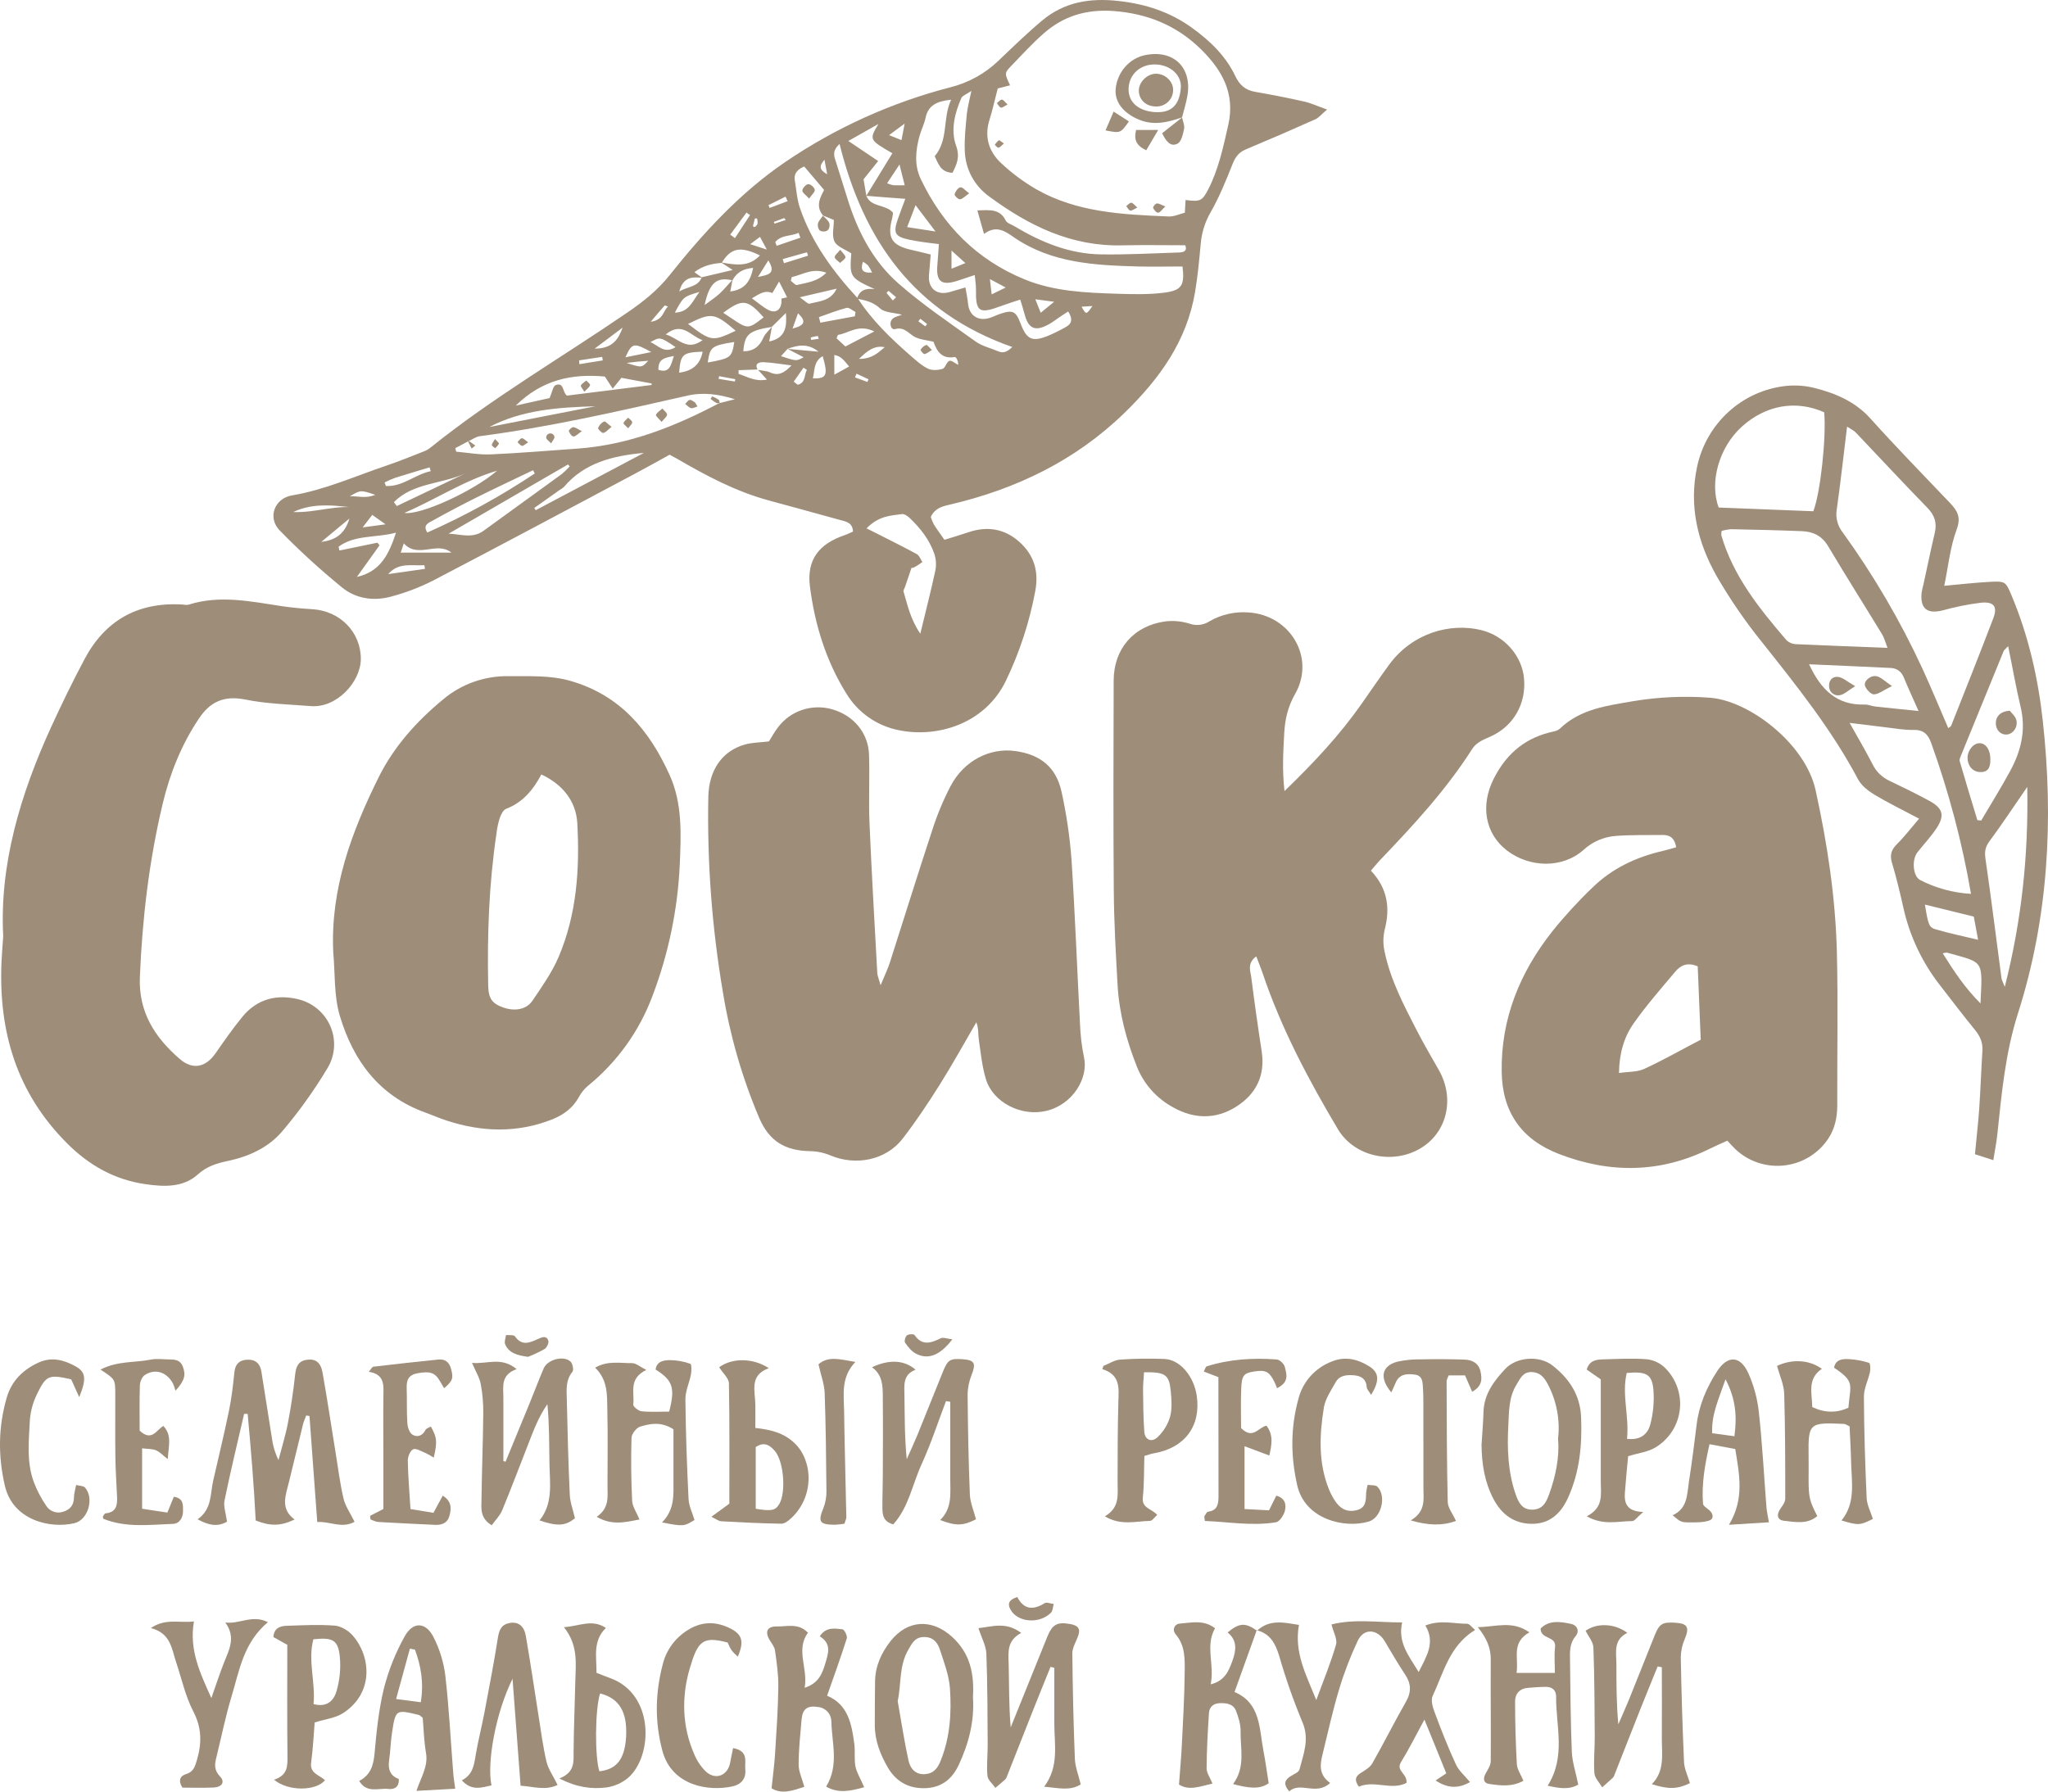 <?xml version="1.0" encoding="UTF-8"?> <svg xmlns="http://www.w3.org/2000/svg" width="88" height="77" viewBox="0 0 88 77" fill="none"><path d="M57.022 4.708C56.773 4.918 56.667 5.063 56.514 5.129C55.522 5.573 54.524 6.005 53.521 6.425C53.211 6.555 53.071 6.772 52.952 7.073C52.676 7.77 52.391 8.471 52.02 9.121C51.781 9.532 51.636 9.99 51.595 10.462C51.531 11.161 51.466 11.862 51.35 12.554C50.998 14.651 49.826 16.279 48.322 17.741C46.209 19.797 43.66 21.022 40.809 21.689C40.475 21.764 40.169 21.846 39.995 22.216C40.028 22.327 40.072 22.435 40.126 22.538C40.256 22.749 40.406 22.948 40.581 23.2C40.928 23.091 41.268 22.994 41.597 22.881C42.415 22.598 43.164 22.719 43.802 23.291C44.441 23.863 44.643 24.572 44.483 25.407C44.235 26.74 43.811 28.035 43.222 29.259C42.324 31.112 40.276 31.727 38.607 31.38C38.143 31.286 37.703 31.098 37.318 30.826C36.932 30.555 36.608 30.207 36.366 29.806C35.487 28.397 35.01 26.833 34.802 25.209C34.656 24.059 35.185 23.375 36.303 22.997C36.421 22.957 36.532 22.899 36.653 22.846C36.635 22.452 36.347 22.415 36.08 22.343C35.077 22.071 34.077 21.786 33.072 21.518C31.631 21.135 30.338 20.441 29.065 19.701C28.979 19.651 28.89 19.606 28.773 19.543C28.264 19.823 27.758 20.107 27.245 20.38C24.378 21.904 21.516 23.436 18.638 24.937C18.052 25.237 17.436 25.473 16.799 25.642C16.055 25.845 15.287 25.732 14.694 25.245C13.754 24.479 12.859 23.66 12.014 22.793C11.489 22.251 11.785 21.421 12.549 21.291C13.97 21.052 15.265 20.462 16.609 20.01C17.162 19.823 17.701 19.6 18.245 19.388C18.338 19.349 18.425 19.297 18.503 19.233C21.172 17.087 24.139 15.363 26.959 13.431C27.634 12.969 28.252 12.479 28.765 11.835C30.218 10.014 31.784 8.299 33.734 6.968C35.896 5.496 38.301 4.407 40.843 3.75C41.61 3.557 42.313 3.17 42.883 2.628C43.505 2.035 44.121 1.435 44.779 0.883C45.729 0.086 46.836 -0.097 48.066 0.043C49.239 0.173 50.282 0.516 51.234 1.207C52.009 1.769 52.673 2.413 53.081 3.273C53.261 3.649 53.505 3.871 53.922 3.945C54.623 4.068 55.322 4.202 56.015 4.359C56.32 4.424 56.608 4.56 57.022 4.708ZM33.838 14.995L33.559 15.307C34.218 15.526 34.218 15.526 34.529 15.353L33.841 14.995L35.172 15.116C34.729 14.75 34.286 14.822 33.838 14.995ZM30.154 11.916L31.483 11.604L30.983 11.278C31.574 11.38 32.169 11.5 32.654 10.977C31.814 10.568 31.401 10.65 31.011 11.298C30.589 11.329 30.192 11.424 29.838 11.698L30.175 11.939C29.764 11.901 29.361 11.88 29.189 12.524C29.575 12.303 29.99 12.337 30.154 11.916ZM32.552 15.88L31.736 15.91C31.736 15.963 31.736 16.016 31.736 16.07C32.105 16.184 32.446 16.417 32.954 16.314L32.572 15.896C32.745 15.931 32.931 15.936 33.087 16.006C33.452 16.17 33.699 16.029 34.01 15.705C33.545 15.648 33.169 15.581 32.797 15.566C32.648 15.564 32.404 15.605 32.552 15.88ZM33.163 14.05C32.177 14.21 31.996 14.364 31.94 15.099C32.37 15.099 32.638 14.896 32.805 14.506C32.881 14.334 33.044 14.2 33.168 14.048C33.13 14.25 33.092 14.452 33.051 14.676C33.761 14.531 33.816 14.038 33.769 13.452L33.163 14.05ZM31.477 12.015C31.447 12.174 31.417 12.332 31.379 12.528C32.026 12.446 32.248 12.066 32.362 11.514C31.93 11.547 31.649 11.714 31.473 12.049C30.799 11.89 30.48 12.146 30.276 13.111C30.539 12.913 30.744 12.783 30.918 12.621C31.12 12.435 31.293 12.219 31.479 12.017L31.477 12.015ZM33.186 12.595C32.855 12.45 32.625 12.64 32.307 12.821C32.584 13.02 32.787 13.207 33.026 13.326C33.371 13.5 33.616 13.267 33.577 12.832L33.82 12.779L33.476 12.1L33.186 12.595ZM35.347 9.255H35.36C35.025 8.849 35.258 8.466 35.411 8.164L34.555 7.154C34.296 7.268 34.096 7.433 34.154 7.766C34.22 8.157 34.244 8.563 34.37 8.934C34.879 10.423 35.793 11.669 36.855 12.82C37.475 13.779 38.294 14.562 39.149 15.307C39.378 15.504 39.607 15.718 39.876 15.845C40.049 15.928 40.308 15.912 40.501 15.853C40.622 15.816 40.668 15.558 40.792 15.509C40.882 15.473 41.046 15.619 41.174 15.683C41.174 15.498 41.083 15.334 41.022 15.345C40.465 15.44 40.257 15.098 40.109 14.685C39.843 14.625 39.583 14.603 39.357 14.505C39.063 14.377 38.89 14.027 38.456 14.144C38.271 14.194 38.179 13.843 38.364 13.692C38.471 13.605 38.627 13.578 38.758 13.525C38.413 13.435 38.02 13.443 37.814 13.253C37.514 12.976 37.187 12.907 36.83 12.838C36.927 12.461 37.216 12.38 37.586 12.427C36.522 11.938 36.502 11.908 36.578 10.889C36.323 10.72 35.972 10.608 35.858 10.381C35.734 10.133 35.83 9.779 35.83 9.454L35.347 9.255ZM37.224 8.416L38.344 6.587C37.343 6.005 37.343 6.005 37.745 5.328L36.452 6.059L37.733 6.922L37.105 7.706C37.152 7.98 37.19 8.199 37.226 8.419C37.428 8.925 38.079 8.772 38.373 9.147C38.358 9.242 38.352 9.317 38.333 9.388C38.11 10.231 38.319 10.557 39.2 10.749C39.441 10.801 39.681 10.864 39.991 10.939C39.964 11.265 39.936 11.557 39.915 11.849C39.879 12.413 40.278 12.715 40.827 12.546C41.015 12.489 41.205 12.435 41.483 12.354C41.526 12.614 41.574 12.822 41.593 13.032C41.634 13.523 41.975 13.793 42.449 13.685C42.621 13.646 42.78 13.556 42.949 13.499C43.523 13.303 43.646 13.362 43.859 13.92C44.119 14.602 44.364 14.71 45.059 14.422C45.315 14.312 45.564 14.188 45.806 14.05C46.087 13.892 46.081 13.673 45.898 13.385C45.763 13.474 45.642 13.553 45.521 13.634C45.374 13.732 45.234 13.844 45.081 13.93C44.492 14.264 44.19 14.138 44.026 13.506C43.974 13.302 43.906 13.101 43.838 12.876C43.52 12.981 43.274 13.057 43.037 13.145C42.063 13.51 41.921 13.416 41.936 12.421C41.936 12.235 41.904 12.045 41.884 11.819C41.578 11.921 41.343 12.005 41.104 12.079C40.446 12.283 40.218 12.091 40.277 11.393C40.302 11.103 40.32 10.811 40.343 10.489C40.072 10.456 39.873 10.436 39.675 10.406C39.477 10.377 39.273 10.345 39.074 10.302C38.454 10.173 38.368 10.017 38.581 9.412C38.668 9.163 38.763 8.916 38.9 8.545C38.262 8.497 37.741 8.46 37.224 8.416ZM30.923 17.324L31.578 17.159C30.876 16.94 30.222 16.845 29.519 17.008C26.572 17.676 23.625 18.353 20.622 18.746C20.457 18.767 20.303 18.882 20.145 18.953L20.11 18.97L19.563 19.261L19.601 19.412C20.096 19.455 20.595 19.551 21.085 19.529C22.323 19.475 23.559 19.369 24.796 19.282C27.012 19.127 29.016 18.327 30.945 17.305L30.923 17.324ZM50.943 8.595C51.554 8.677 51.655 8.643 51.905 8.161C52.36 7.283 52.559 6.332 52.777 5.372C53.083 4.021 52.514 3.02 51.623 2.136C50.583 1.105 49.308 0.574 47.812 0.471C46.669 0.396 45.697 0.693 44.862 1.423C44.369 1.852 43.926 2.339 43.471 2.81C43.151 3.142 43.159 3.149 43.401 3.667L42.871 3.802C42.755 4.24 42.657 4.703 42.516 5.154C42.287 5.884 42.489 6.516 43.017 7.011C43.476 7.442 43.983 7.819 44.529 8.136C46.286 9.138 48.259 9.221 50.213 9.304C50.45 9.314 50.692 9.196 50.911 9.142C50.924 8.931 50.934 8.79 50.943 8.595ZM40.869 4.286C40.245 4.35 39.882 4.53 39.77 5.066C39.714 5.334 39.581 5.585 39.509 5.851C39.342 6.468 39.279 7.096 39.563 7.693C40.508 9.676 41.962 11.164 44.032 12.01C45.301 12.529 46.658 12.582 48.007 12.625C48.668 12.646 49.337 12.663 49.989 12.583C50.792 12.486 50.907 12.263 50.812 11.453C50.175 11.453 49.544 11.467 48.913 11.453C47.048 11.402 45.193 11.311 43.575 10.205C43.213 9.957 42.824 9.65 42.282 10.054L41.997 9.044C42.551 9.022 42.969 8.979 43.212 9.476C43.267 9.591 43.455 9.644 43.585 9.721C44.731 10.409 45.947 10.913 47.306 10.933C48.422 10.949 49.539 10.889 50.655 10.852C50.832 10.846 51.031 10.807 50.93 10.541C50.019 10.541 49.112 10.524 48.205 10.545C46.027 10.595 44.214 9.702 42.526 8.46C42.202 8.233 41.937 7.935 41.751 7.589C41.566 7.244 41.464 6.86 41.456 6.469C41.434 5.947 41.495 5.42 41.544 4.899C41.573 4.609 41.654 4.324 41.739 3.907C41.521 4.058 41.356 4.109 41.31 4.209C41.019 4.867 40.844 5.597 41.08 6.256C41.259 6.751 41.115 7.049 40.928 7.426C40.407 7.408 40.316 7.017 40.163 6.716C40.768 5.995 40.491 5.099 40.869 4.286ZM37.235 22.709C37.388 22.784 37.521 22.85 37.651 22.917C38.233 23.213 38.82 23.501 39.393 23.815C39.503 23.875 39.555 24.041 39.634 24.155C39.523 24.237 39.406 24.313 39.286 24.381C39.214 24.416 39.12 24.409 39.166 24.403L38.89 25.219C38.866 25.288 38.807 25.37 38.824 25.426C38.998 25.998 39.109 26.597 39.545 27.235C39.786 26.238 40.003 25.391 40.188 24.536C40.239 24.29 40.224 24.035 40.145 23.796C39.934 23.193 39.546 22.696 39.083 22.258C38.997 22.176 38.854 22.081 38.757 22.095C38.267 22.158 37.748 22.175 37.235 22.709ZM36.075 6.187C35.735 6.497 35.846 6.735 35.922 6.967C36.086 7.494 36.254 8.017 36.416 8.542C36.844 9.929 37.502 11.213 38.599 12.178C39.635 13.09 40.794 13.869 41.92 14.677C42.2 14.877 42.565 14.961 42.891 15.099C43.133 15.202 43.296 15.105 43.497 14.914C39.279 13.434 37.105 10.338 36.075 6.187ZM22.163 17.431L23.615 17.109C23.728 16.853 23.761 16.594 23.877 16.551C24.244 16.415 24.162 16.86 24.361 17.003L28 16.546C28 16.524 28 16.503 28 16.481L26.701 16.238C26.576 16.394 26.476 16.518 26.329 16.702L25.989 16.183C24.575 16.055 23.3 16.314 22.162 17.431H22.163ZM19.276 22.937C19.763 22.951 20.295 23.163 20.776 22.814C21.895 21.997 23.021 21.19 24.14 20.374C24.26 20.273 24.374 20.163 24.478 20.046L24.407 19.961L19.276 22.937ZM27.666 19.466C26.316 19.585 25.102 19.899 24.234 20.926C24.178 20.977 24.116 21.022 24.049 21.058L22.957 21.831L23.021 21.927L27.666 19.466ZM22.979 20.349C22.954 20.303 22.93 20.256 22.906 20.209C22.093 20.599 21.277 20.982 20.471 21.383C19.836 21.699 19.21 22.031 18.591 22.375C18.427 22.466 18.148 22.56 18.362 22.887C19.972 22.174 21.517 21.325 22.979 20.349ZM15.335 24.796C16.347 24.566 16.71 23.83 17.016 22.893C16.135 23.126 15.258 22.975 14.548 23.496L14.585 23.661L16.218 23.324L16.308 23.436L15.335 24.796ZM17.37 22.043C18.044 22.16 20.323 21.123 21.36 20.23C19.955 20.644 18.732 21.46 17.372 22.046L17.37 22.043ZM31.612 14.216C30.703 13.439 30.569 13.422 29.564 13.922C30.562 14.681 30.607 14.688 31.612 14.216ZM21.023 18.352L25.581 17.461C24.008 17.507 22.447 17.608 21.023 18.352ZM32.813 13.638C32.114 12.857 31.901 12.831 31.077 13.443C32.145 14.143 32.054 14.229 32.813 13.638ZM16.926 21.582L17.049 21.75L20.025 20.331C19.021 20.812 17.759 20.732 16.926 21.582ZM30.411 15.58C31.405 15.4 31.445 15.368 31.551 14.698C30.575 14.852 30.506 14.907 30.411 15.58ZM30.192 15.113C29.322 15.151 29.249 15.216 29.181 16.017C29.738 15.948 30.088 15.674 30.192 15.113ZM28.605 14.372C29.16 14.536 29.514 15.12 30.189 14.618C29.668 14.452 29.331 13.793 28.605 14.372ZM15.505 21.848C14.525 21.749 13.537 21.56 12.6 22.006C13.577 22.052 14.523 21.648 15.505 21.848ZM37.569 14.245C36.892 13.912 36.473 14.32 36.017 14.39C35.993 14.39 35.98 14.465 35.947 14.54C36.061 14.648 36.184 14.761 36.324 14.892L37.569 14.245ZM38.979 9.761L40.198 9.949L39.34 8.818C39.198 9.188 39.104 9.434 38.979 9.761ZM35.188 13.63C35.208 13.706 35.228 13.788 35.249 13.868L36.733 13.594L36.759 13.408C36.631 13.345 36.482 13.205 36.377 13.232C35.973 13.336 35.584 13.493 35.188 13.63ZM34.02 11.908L33.981 12.069C34.069 12.133 34.175 12.265 34.244 12.249C34.66 12.146 35.117 12.114 35.506 11.721C34.9 11.497 34.478 11.815 34.02 11.908ZM19.397 23.751C18.765 23.242 17.967 24.027 17.351 23.354C17.291 23.532 17.257 23.634 17.217 23.751H19.397ZM34.364 12.777C34.597 12.938 34.708 13.071 34.779 13.053C35.208 12.943 35.697 12.94 35.951 12.406L34.364 12.777ZM18.508 20.251C18.491 20.196 18.475 20.141 18.458 20.086C17.963 20.237 17.464 20.382 16.973 20.538C16.82 20.596 16.67 20.661 16.525 20.734C16.544 20.785 16.562 20.837 16.581 20.888C17.301 20.926 17.841 20.386 18.508 20.251ZM28.996 13.437C29.617 13.421 29.75 12.942 30.055 12.546C29.364 12.751 29.364 12.751 28.996 13.437ZM16.679 24.675L18.261 24.449L18.235 24.291C17.702 24.329 17.13 24.151 16.679 24.675ZM34.926 16.261C35.52 16.28 35.589 16.128 35.35 15.308C34.948 15.534 35.017 15.927 34.926 16.261ZM13.803 23.291C14.356 23.221 14.803 23 15.013 22.287L13.803 23.291ZM25.552 14.983C26.339 14.983 26.572 14.565 26.755 14.079L25.552 14.983ZM38.874 7.963C38.798 7.657 38.742 7.436 38.65 7.07C38.42 7.418 38.278 7.632 38.118 7.876C38.201 7.912 38.286 7.94 38.374 7.96C38.495 7.97 38.617 7.963 38.874 7.963ZM27.987 15.131C27.223 14.713 27.158 14.729 26.874 15.357L27.987 15.131ZM36.487 15.752C36.281 15.51 36.144 15.299 35.85 15.257V16.103L36.487 15.752ZM29.029 14.919C28.365 14.474 28.365 14.474 27.946 14.705C28.293 14.841 28.53 15.227 29.029 14.919ZM34.391 10.216L34.315 10.004C33.991 10.166 33.579 10.079 33.312 10.404C33.332 10.458 33.351 10.512 33.371 10.565L34.391 10.216ZM38.016 14.921C37.578 14.838 37.29 15.055 36.909 15.425C37.475 15.428 37.735 15.155 38.016 14.921ZM15.028 21.334C15.361 21.305 15.705 21.445 16.122 21.266C15.493 21.055 15.493 21.055 15.028 21.334ZM31.376 10.084L31.581 10.234L32.229 9.243L32.076 9.136L31.376 10.084ZM28.956 15.3C28.564 15.376 28.276 15.42 28.291 15.893C28.767 16.052 28.825 15.715 28.956 15.3ZM33.014 11.192L32.568 11.903C32.931 11.822 33.397 11.801 33.014 11.192ZM16.567 22.535L15.995 22.129L15.583 22.667L16.567 22.535ZM40.885 10.769V11.55L41.482 11.307L40.885 10.769ZM45.297 12.97L44.487 12.862L44.717 13.443L45.297 12.97ZM38.871 5.312L38.201 5.808L38.736 6.023C38.78 5.799 38.808 5.64 38.871 5.312ZM42.534 11.994C42.565 12.262 42.584 12.433 42.611 12.652L43.214 12.357L42.534 11.994ZM27.858 15.505C27.711 15.517 27.564 15.527 27.418 15.541C27.292 15.553 27.167 15.57 26.924 15.598C27.574 15.81 27.574 15.81 27.854 15.505H27.858ZM33.632 11.134L33.687 11.313L34.72 10.99L34.674 10.843L33.632 11.134ZM28.703 13.177C28.634 13.154 28.57 13.119 28.559 13.131C28.387 13.323 28.222 13.522 27.959 13.83C28.516 13.751 28.485 13.363 28.703 13.177ZM24.885 15.488C24.885 15.542 24.89 15.597 24.893 15.652L25.902 15.489L25.874 15.338L24.885 15.488ZM34.105 16.403L34.276 16.535C34.625 16.454 34.548 16.116 34.67 15.898L34.526 15.802L34.105 16.403ZM34.054 14.121C34.571 13.989 34.666 13.819 34.289 13.464C34.209 13.688 34.149 13.857 34.054 14.121ZM33.02 8.817L33.071 8.936L33.842 8.647C33.813 8.581 33.784 8.515 33.755 8.45L33.02 8.817ZM46.474 13.182C46.672 13.535 46.672 13.535 46.942 13.152L46.474 13.182ZM32.95 10.727L32.656 10.182L32.234 10.494L32.95 10.727ZM37.472 11.714C37.425 11.607 37.367 11.505 37.301 11.408C37.234 11.346 37.159 11.292 37.078 11.248C36.979 11.573 37.022 11.745 37.472 11.714ZM31.577 16.398L31.595 16.297L30.899 16.168C30.892 16.206 30.884 16.243 30.877 16.283L31.577 16.398ZM35.426 6.864C35.197 7.13 35.19 7.292 35.543 7.49L35.426 6.864ZM38.362 12.914L38.505 12.776L38.18 12.498L38.092 12.588L38.362 12.914ZM37.271 16.416C37.287 16.378 37.303 16.341 37.32 16.301L36.805 16.061C36.781 16.114 36.758 16.167 36.736 16.22L37.271 16.416ZM33.762 9.455L33.696 9.372L33.252 9.537L33.28 9.613L33.762 9.455ZM32.351 9.727L32.44 9.76C32.48 9.709 32.543 9.662 32.554 9.61C32.558 9.535 32.549 9.46 32.528 9.388H32.436C32.408 9.499 32.379 9.613 32.351 9.727ZM39.76 14.027L39.837 13.925L39.545 13.699C39.516 13.736 39.487 13.774 39.459 13.81L39.76 14.027ZM34.834 14.504C34.841 14.539 34.847 14.574 34.854 14.608L35.182 14.563C35.166 14.519 35.144 14.438 35.133 14.439C35.035 14.453 34.933 14.481 34.834 14.504Z" fill="#9D8D79"></path><path d="M58.906 37.419C59.632 38.194 59.742 39.039 59.492 39.981C59.423 40.298 59.427 40.625 59.503 40.94C59.755 42.129 60.32 43.201 60.871 44.274C61.17 44.854 61.501 45.419 61.824 45.988C62.522 47.215 62.182 48.672 61.035 49.355C59.835 50.068 58.189 49.714 57.485 48.526C56.211 46.383 55.047 44.184 54.251 41.819C54.175 41.593 54.084 41.378 53.979 41.101C53.576 41.412 53.73 41.725 53.764 41.993C53.9 43.062 54.05 44.128 54.214 45.193C54.371 46.229 53.969 47.029 53.107 47.57C52.245 48.111 51.316 48.098 50.425 47.602C49.702 47.215 49.142 46.587 48.846 45.83C48.399 44.699 48.089 43.541 48.021 42.332C47.945 40.981 47.868 39.628 47.858 38.275C47.834 35.266 47.844 32.256 47.853 29.247C47.858 27.882 48.712 26.895 50.07 26.707C50.422 26.665 50.779 26.699 51.117 26.805C51.257 26.855 51.407 26.871 51.555 26.854C51.703 26.836 51.845 26.784 51.969 26.703C52.477 26.409 53.064 26.276 53.651 26.322C55.448 26.439 56.534 28.273 55.65 29.824C55.333 30.379 55.213 30.924 55.181 31.524C55.139 32.314 55.09 33.107 55.193 33.998C56.457 32.778 57.571 31.586 58.511 30.242C58.901 29.684 59.284 29.123 59.685 28.573C60.69 27.198 62.322 26.756 63.647 27.081C64.651 27.327 65.396 28.187 65.485 29.152C65.587 30.243 65.035 31.212 64.041 31.657C63.74 31.791 63.444 31.895 63.251 32.2C62.136 33.951 60.729 35.471 59.296 36.969C59.174 37.097 59.066 37.232 58.906 37.419Z" fill="#9D8D79"></path><path d="M74.222 49.025C73.95 49.149 73.716 49.246 73.491 49.359C71.362 50.42 69.193 50.446 66.994 49.599C65.365 48.972 64.554 47.79 64.526 46.075C64.489 43.791 65.301 41.802 66.699 40.03C67.237 39.361 67.818 38.727 68.439 38.134C69.272 37.323 70.3 36.836 71.439 36.574C71.632 36.529 71.821 36.47 72.023 36.414C71.965 36.06 71.794 35.886 71.459 35.886C70.798 35.895 70.134 35.877 69.472 35.924C68.938 35.954 68.432 36.167 68.042 36.527C67.133 37.336 65.707 37.299 64.733 36.538C63.815 35.819 63.604 34.624 64.18 33.476C64.68 32.48 65.429 31.784 66.537 31.491C66.708 31.446 66.919 31.423 67.031 31.312C67.912 30.461 69.087 30.324 70.193 30.133C71.27 29.954 72.366 29.905 73.456 29.986C75.153 30.103 77.572 31.958 78.012 33.953C78.52 36.263 78.872 38.592 78.929 40.952C78.981 43.133 78.937 45.316 78.945 47.498C78.945 48.013 78.847 48.494 78.563 48.93C78.355 49.246 78.079 49.514 77.755 49.714C77.431 49.914 77.066 50.041 76.686 50.087C76.306 50.132 75.921 50.095 75.558 49.977C75.194 49.859 74.862 49.664 74.583 49.405C74.478 49.305 74.376 49.188 74.222 49.025ZM72.949 41.532C72.496 41.34 72.204 41.497 71.986 41.758C71.374 42.486 70.743 43.205 70.197 43.982C69.78 44.574 69.577 45.273 69.566 46.116C69.967 46.057 70.342 46.08 70.642 45.943C71.463 45.566 72.253 45.114 73.078 44.685C73.033 43.578 72.99 42.535 72.949 41.532Z" fill="#9D8D79"></path><path d="M33.039 31.866C33.172 31.656 33.28 31.457 33.416 31.277C33.679 30.919 34.049 30.65 34.475 30.509C34.901 30.369 35.361 30.363 35.79 30.494C36.687 30.764 37.307 31.501 37.34 32.428C37.375 33.408 37.319 34.388 37.361 35.363C37.452 37.518 37.579 39.67 37.696 41.824C37.703 41.94 37.757 42.05 37.838 42.346C38.014 41.917 38.144 41.653 38.234 41.376C38.846 39.465 39.442 37.547 40.069 35.642C40.277 34.998 40.539 34.371 40.853 33.77C41.425 32.693 42.53 32.128 43.62 32.278C44.711 32.428 45.392 32.976 45.619 34.056C45.828 35.012 45.97 35.981 46.042 36.956C46.195 39.309 46.282 41.665 46.407 44.019C46.424 44.495 46.481 44.968 46.577 45.435C46.779 46.324 46.106 47.469 44.957 47.744C43.887 48 42.671 47.384 42.366 46.388C42.199 45.842 42.143 45.258 42.06 44.69C42.026 44.45 42.054 44.202 41.952 43.936C41.426 44.841 40.922 45.753 40.367 46.637C39.873 47.424 39.354 48.2 38.786 48.937C38.072 49.862 36.779 50.12 35.681 49.658C35.406 49.542 35.111 49.48 34.813 49.474C33.732 49.461 33.049 49.044 32.62 48.042C31.884 46.305 31.361 44.488 31.06 42.629C30.59 39.856 30.381 37.047 30.436 34.237C30.463 33.106 31.023 32.277 32.005 31.999C32.316 31.91 32.655 31.912 33.039 31.866Z" fill="#9D8D79"></path><path d="M0.138 40.236C-0.025 37.161 0.87 34.149 2.202 31.237C2.652 30.257 3.126 29.282 3.633 28.328C4.509 26.678 5.9 25.876 7.806 25.98C7.907 25.985 8.018 26.014 8.112 25.985C9.456 25.561 10.787 25.853 12.116 26.053C12.542 26.116 12.973 26.157 13.404 26.181C14.618 26.25 15.511 27.178 15.504 28.328C15.497 29.308 14.467 30.439 13.352 30.347C12.416 30.272 11.464 30.253 10.55 30.067C9.634 29.881 9.031 30.154 8.544 30.886C7.792 32.012 7.298 33.249 6.99 34.546C6.406 36.991 6.114 39.477 6.01 41.991C5.949 43.498 6.65 44.584 7.725 45.514C8.275 45.991 8.833 45.88 9.254 45.279C9.629 44.742 10.003 44.202 10.419 43.696C11.045 42.934 11.895 42.716 12.828 42.95C13.133 43.026 13.416 43.171 13.654 43.374C13.892 43.577 14.079 43.831 14.2 44.117C14.322 44.404 14.373 44.714 14.352 45.023C14.33 45.333 14.236 45.633 14.076 45.9C13.508 46.85 12.863 47.753 12.146 48.599C11.553 49.313 10.707 49.702 9.787 49.897C9.316 49.997 8.891 50.123 8.506 50.47C7.874 51.047 7.047 51.007 6.257 50.895C4.927 50.705 3.832 50.089 2.883 49.139C0.713 46.969 -0.059 44.337 0.063 41.376C0.076 41.05 0.105 40.725 0.138 40.236Z" fill="#9D8D79"></path><path d="M14.319 40.92C14.194 38.212 15.1 35.767 16.27 33.407C16.923 32.089 17.908 30.991 19.054 30.048C19.839 29.391 20.84 29.04 21.869 29.061C22.758 29.069 23.648 29.014 24.522 29.267C26.655 29.884 27.906 31.396 28.769 33.3C29.328 34.533 29.264 35.847 29.209 37.151C29.121 39.084 28.725 40.991 28.036 42.803C27.473 44.319 26.509 45.658 25.244 46.683C25.095 46.813 24.97 46.97 24.877 47.145C24.62 47.608 24.237 47.903 23.745 48.102C22.233 48.705 20.716 48.658 19.193 48.161C18.88 48.059 18.577 47.925 18.267 47.812C16.279 47.095 15.178 45.569 14.608 43.679C14.342 42.805 14.404 41.844 14.319 40.92ZM23.263 33.283C22.897 33.97 22.45 34.492 21.745 34.764C21.616 34.813 21.523 35.017 21.469 35.17C21.403 35.386 21.357 35.607 21.332 35.831C21.009 37.996 20.933 40.174 20.977 42.358C20.989 42.921 21.149 43.141 21.649 43.309C22.129 43.47 22.624 43.389 22.88 43.007C23.288 42.404 23.714 41.801 23.997 41.142C24.785 39.302 24.914 37.342 24.806 35.381C24.751 34.443 24.196 33.724 23.258 33.283H23.263Z" fill="#9D8D79"></path><path d="M82.461 35.185C81.737 34.8 81.12 34.502 80.537 34.151C80.267 33.987 79.981 33.761 79.839 33.494C78.713 31.368 77.22 29.5 75.729 27.622C75 26.721 74.343 25.765 73.764 24.764C72.942 23.31 72.563 21.741 72.923 20.056C73.317 18.202 74.856 16.78 76.761 16.585C77.165 16.546 77.573 16.576 77.966 16.674C78.879 16.905 79.719 17.261 80.377 17.995C81.49 19.236 82.657 20.424 83.803 21.632C84.109 21.957 84.27 22.235 84.077 22.753C83.794 23.513 83.714 24.347 83.542 25.177C84.236 25.115 84.884 25.038 85.536 25.005C86.159 24.974 86.186 25.001 86.432 25.587C87.157 27.314 87.571 29.121 87.775 30.97C88.245 35.226 88.018 39.45 86.712 43.544C86.162 45.268 86.007 47.01 85.821 48.768C85.785 49.111 85.715 49.451 85.65 49.862L84.861 49.606C84.926 48.92 85.001 48.279 85.046 47.634C85.103 46.81 85.129 45.983 85.182 45.158C85.204 44.81 85.083 44.535 84.864 44.267C84.339 43.622 83.834 42.96 83.326 42.302C82.569 41.32 82.041 40.186 81.779 38.981C81.636 38.345 81.484 37.711 81.297 37.087C81.198 36.755 81.26 36.526 81.507 36.282C81.827 35.966 82.1 35.605 82.461 35.185ZM83.714 31.294C83.766 31.252 83.823 31.229 83.839 31.191C84.45 29.65 85.062 28.114 85.652 26.566C85.842 26.065 85.671 25.848 85.117 25.904C84.565 25.972 84.02 26.081 83.486 26.23C82.815 26.402 82.502 26.165 82.568 25.484C82.588 25.361 82.615 25.239 82.648 25.118C82.809 24.384 82.959 23.647 83.132 22.916C83.235 22.487 83.139 22.154 82.822 21.829C81.782 20.762 80.769 19.67 79.74 18.588C79.65 18.495 79.52 18.437 79.366 18.337C79.213 19.579 79.086 20.749 78.922 21.906C78.894 22.077 78.903 22.252 78.947 22.419C78.99 22.587 79.069 22.744 79.177 22.88C80.505 24.718 81.652 26.678 82.602 28.732C82.989 29.577 83.345 30.436 83.714 31.294ZM81.106 27.848C81.014 27.615 80.969 27.423 80.871 27.261C80.102 25.997 79.308 24.747 78.552 23.474C78.289 23.033 77.914 22.848 77.435 22.829C76.421 22.788 75.407 22.765 74.391 22.744C74.251 22.754 74.112 22.779 73.976 22.819C73.963 22.88 73.959 22.943 73.963 23.005C74.473 24.761 75.593 26.151 76.76 27.512C76.865 27.615 77.006 27.677 77.155 27.685C78.446 27.744 79.737 27.79 81.106 27.845V27.848ZM78.384 17.72C77.167 17.177 75.869 17.41 74.844 18.337C73.871 19.217 73.44 20.721 73.85 21.813L77.917 21.973C78.223 21.172 78.478 18.809 78.384 17.72ZM79.475 31.068C79.835 31.711 80.163 32.265 80.457 32.838C80.609 33.156 80.869 33.411 81.192 33.56C81.763 33.832 82.333 34.111 82.888 34.412C83.5 34.742 83.576 35.054 83.189 35.629C82.949 35.981 82.654 36.297 82.389 36.632C82.145 36.938 82.184 37.663 82.516 37.828C83.191 38.173 83.933 38.373 84.692 38.417C84.313 36.211 83.74 34.041 82.98 31.932C82.846 31.555 82.647 31.359 82.211 31.37C81.834 31.381 81.454 31.308 81.077 31.265C80.577 31.203 80.078 31.139 79.475 31.068ZM86.287 27.77C86.158 27.911 86.111 27.942 86.094 27.984C85.485 29.468 84.879 30.953 84.274 32.438C84.238 32.528 84.183 32.638 84.207 32.718C84.451 33.564 84.71 34.406 84.965 35.249L85.13 35.265C85.548 34.555 85.985 33.855 86.378 33.131C86.843 32.274 87.061 31.372 86.825 30.39C86.624 29.546 86.479 28.694 86.287 27.766V27.77ZM87.109 33.82C86.503 34.697 86.012 35.443 85.481 36.161C85.298 36.409 85.27 36.614 85.314 36.915C85.563 38.623 85.773 40.336 86.002 42.046C86.013 42.127 86.061 42.204 86.143 42.413C86.869 39.542 87.162 36.782 87.109 33.816V33.82ZM77.736 28.554C78.244 29.647 78.928 30.317 80.124 30.281C80.272 30.277 80.421 30.347 80.572 30.364C81.156 30.429 81.741 30.487 82.438 30.558C82.188 29.993 81.987 29.566 81.809 29.127C81.701 28.862 81.513 28.721 81.237 28.708C80.101 28.652 78.964 28.604 77.736 28.55V28.554ZM82.711 38.878C82.853 39.737 82.879 39.858 83.184 39.945C83.751 40.112 84.331 40.23 84.997 40.391C84.92 39.99 84.865 39.685 84.811 39.394L82.711 38.878ZM83.476 40.972C83.965 41.754 84.437 42.463 85.099 43.126C85.19 41.216 85.257 41.393 83.652 40.941C83.593 40.945 83.535 40.956 83.478 40.972H83.476Z" fill="#9D8D79"></path><path d="M54.013 70.085C54.566 69.577 55.183 69.737 55.814 69.836C55.604 71.015 56.103 71.942 56.56 73.067C56.887 72.171 57.192 71.44 57.407 70.683C57.473 70.448 57.293 70.145 57.212 69.816C58.205 69.568 59.193 69.732 60.248 69.729C60.054 70.593 60.531 71.16 60.959 71.861C61.309 71.166 61.681 70.59 61.247 69.862C61.9 69.606 62.477 69.791 63.04 69.787C63.146 69.787 63.252 69.946 63.382 70.052C62.28 70.73 62.033 71.881 61.562 72.882C61.472 73.072 61.562 73.38 61.649 73.605C61.929 74.359 62.222 75.105 62.559 75.833C62.684 76.106 62.941 76.32 63.164 76.592C62.682 76.865 62.228 76.879 61.686 76.523L62.145 76.215C61.856 75.506 61.561 74.783 61.206 73.906C60.823 74.606 60.537 75.187 60.2 75.732C59.963 76.117 60.484 76.222 60.434 76.627C59.791 76.963 59.04 76.495 58.391 76.79C58.186 76.515 58.233 76.347 58.48 76.193C58.66 76.081 58.87 75.958 58.968 75.785C59.465 74.911 59.913 74.011 60.412 73.139C60.655 72.714 60.636 72.353 60.368 71.955C60.062 71.496 59.785 71.016 59.502 70.54C59.184 70.004 58.602 69.966 58.341 70.517C58.02 71.198 57.751 71.901 57.535 72.621C57.261 73.531 57.059 74.463 56.831 75.387C56.722 75.83 56.651 76.27 57.154 76.628C56.557 77.192 55.86 76.552 55.396 76.992C55.119 76.661 55.22 76.494 55.443 76.347C55.583 76.254 55.805 76.175 55.837 76.05C56.011 75.384 56.277 74.741 55.961 74.01C55.576 73.084 55.244 72.138 54.967 71.175C54.805 70.642 54.585 70.217 54.005 70.065L54.013 70.085Z" fill="#9D8D79"></path><path d="M13.632 65.417C13.515 63.826 13.407 62.342 13.298 60.858L13.158 60.835C13.108 60.95 13.064 61.068 13.027 61.187C12.823 62.016 12.621 62.845 12.421 63.674C12.285 64.247 12.016 64.834 12.659 65.307C12.044 65.598 11.611 65.592 10.987 65.349C10.91 63.801 10.782 62.284 10.642 60.766H10.489C10.204 62.005 9.903 63.242 9.648 64.487C9.595 64.749 9.708 65.045 9.754 65.398C9.394 65.617 8.989 65.578 8.492 65.297C9.119 64.856 9.028 64.199 9.165 63.616C9.394 62.615 9.638 61.614 9.844 60.608C9.954 60.069 10.016 59.519 10.073 58.971C10.107 58.637 10.271 58.464 10.596 58.439C10.963 58.41 11.175 58.596 11.231 58.945C11.384 59.886 11.526 60.829 11.677 61.768C11.719 62.11 11.816 62.442 11.966 62.753C12.105 62.217 12.272 61.685 12.375 61.143C12.507 60.454 12.609 59.758 12.684 59.06C12.723 58.715 12.831 58.483 13.205 58.439C13.564 58.397 13.782 58.553 13.862 59.004C14.066 60.164 14.241 61.33 14.43 62.493C14.534 63.137 14.613 63.786 14.764 64.419C14.84 64.738 15.049 65.026 15.235 65.404C14.685 65.716 14.13 65.364 13.632 65.417Z" fill="#9D8D79"></path><path d="M72.613 76.638C72.085 76.896 71.696 76.911 70.977 76.681C71.546 76.107 71.403 75.395 71.407 74.711C71.415 73.693 71.407 72.677 71.407 71.656L71.227 71.621C70.969 72.257 70.709 72.891 70.455 73.529C70.094 74.438 69.738 75.35 69.379 76.26C69.367 76.309 69.344 76.354 69.313 76.394C69.16 76.539 69 76.677 68.843 76.817C68.726 76.614 68.525 76.418 68.509 76.208C68.47 75.686 68.527 75.153 68.524 74.631C68.517 73.356 68.514 72.08 68.466 70.806C68.458 70.564 68.25 70.33 68.132 70.088C68.606 69.747 69.372 69.761 69.924 70.178C69.312 70.479 69.453 71.018 69.455 71.521C69.455 72.373 69.455 73.225 69.538 74.11C69.697 73.742 69.862 73.376 70.013 73.004C70.38 72.099 70.736 71.185 71.103 70.278C71.3 69.788 71.434 69.71 71.965 69.741C72.519 69.773 72.602 69.934 72.39 70.447C72.281 70.697 72.224 70.966 72.221 71.238C72.249 72.74 72.295 74.242 72.361 75.743C72.376 76.026 72.516 76.303 72.613 76.638Z" fill="#9D8D79"></path><path d="M41.937 65.297C41.381 65.579 41.079 65.591 40.398 65.329C40.933 64.81 40.829 64.152 40.831 63.52C40.831 62.429 40.831 61.335 40.831 60.247L40.648 60.216C40.305 61.12 40.005 62.042 39.604 62.92C39.202 63.798 39.046 64.783 38.381 65.516C37.964 65.398 37.922 65.126 37.916 64.844C37.911 64.391 37.931 63.939 37.933 63.487C37.938 62.337 37.945 61.186 37.933 60.036C37.933 59.568 37.923 59.09 37.47 58.762C38.205 58.415 38.856 58.448 39.341 58.868C38.789 59.079 38.856 59.528 38.863 59.972C38.877 60.877 38.867 61.776 38.961 62.715C39.114 62.369 39.274 62.026 39.419 61.676C39.789 60.772 40.147 59.859 40.517 58.952C40.729 58.434 40.823 58.38 41.37 58.418C41.878 58.452 41.942 58.599 41.752 59.083C41.64 59.358 41.58 59.652 41.577 59.949C41.59 61.381 41.615 62.807 41.674 64.236C41.69 64.592 41.846 64.943 41.937 65.297Z" fill="#9D8D79"></path><path d="M46.437 76.69C45.979 76.984 45.464 76.841 44.867 76.789C45.517 75.92 45.303 74.988 45.303 74.082C45.303 73.281 45.303 72.48 45.303 71.679L45.14 71.639C44.885 72.271 44.626 72.903 44.376 73.536C44.005 74.468 43.64 75.402 43.271 76.336C43.258 76.385 43.234 76.43 43.202 76.469C43.062 76.597 42.916 76.717 42.771 76.84C42.652 76.668 42.448 76.504 42.43 76.323C42.388 75.877 42.443 75.424 42.44 74.974C42.431 73.673 42.433 72.372 42.383 71.074C42.369 70.732 42.178 70.395 42.042 69.974C42.624 69.917 43.214 69.68 43.88 70.181C43.245 70.518 43.328 71.035 43.342 71.552C43.364 72.441 43.348 73.33 43.429 74.238C43.952 72.942 44.475 71.647 44.999 70.351C45.217 69.812 45.425 69.699 45.986 69.799C46.362 69.866 46.445 70.03 46.3 70.379C46.209 70.605 46.071 70.841 46.077 71.071C46.092 72.573 46.125 74.075 46.185 75.576C46.195 75.934 46.342 76.284 46.437 76.69Z" fill="#9D8D79"></path><path d="M21.724 62.821C22.074 61.972 22.425 61.123 22.772 60.273C22.972 59.785 23.154 59.293 23.364 58.807C23.529 58.431 24.209 58.246 24.511 58.515C24.605 58.599 24.663 58.88 24.596 58.959C24.304 59.312 24.345 59.713 24.354 60.108C24.384 61.485 24.419 62.861 24.482 64.237C24.497 64.569 24.624 64.898 24.705 65.253C24.299 65.579 23.964 65.611 23.184 65.345C23.773 64.611 23.625 63.762 23.61 62.925C23.595 62.074 23.606 61.223 23.521 60.351C23.134 60.901 22.914 61.51 22.68 62.111C22.314 63.045 21.961 63.985 21.577 64.912C21.48 65.144 21.284 65.336 21.128 65.554C20.61 65.241 20.685 64.811 20.69 64.423C20.705 63.196 20.754 61.969 20.766 60.743C20.771 60.319 20.734 59.895 20.656 59.479C20.604 59.205 20.442 58.951 20.282 58.574C20.931 58.638 21.539 58.294 22.198 58.843C21.51 59.09 21.628 59.587 21.629 60.048C21.633 60.965 21.629 61.881 21.629 62.797L21.724 62.821Z" fill="#9D8D79"></path><path d="M54 70.065C53.884 70.389 53.767 70.711 53.651 71.035C53.458 71.574 53.264 72.114 53.046 72.72C54.173 73.196 54.103 74.286 54.29 75.255C54.372 75.679 54.428 76.107 54.514 76.641C54.116 76.928 53.604 76.842 52.985 76.676C53.529 75.936 53.291 75.153 53.307 74.401C53.312 74.112 53.216 73.808 53.11 73.531C52.994 73.23 52.704 73.188 52.407 73.2C52.13 73.21 51.967 73.37 51.948 73.616C51.895 74.411 51.852 75.209 51.846 76.006C51.846 76.204 51.999 76.403 52.098 76.656C51.556 76.778 51.093 76.974 50.66 76.697C50.704 76.094 50.754 75.561 50.781 75.024C50.833 73.975 50.895 72.926 50.905 71.876C50.911 71.311 50.933 70.726 50.515 70.237C50.358 70.052 50.455 69.797 50.698 69.78C51.187 69.745 51.708 69.598 52.209 69.98C51.776 70.738 52.195 71.531 52.022 72.391C52.643 72.235 52.802 71.8 52.96 71.367C53.117 70.934 53.174 70.498 52.748 70.161C53.256 69.742 53.505 69.732 54.008 70.081L54 70.065Z" fill="#9D8D79"></path><path d="M37.133 76.812C36.522 76.983 36.022 77.085 35.498 76.786C36.061 75.869 35.742 74.915 35.723 73.988C35.722 73.834 35.665 73.685 35.561 73.57C35.456 73.455 35.313 73.382 35.158 73.365C34.699 73.289 34.484 73.44 34.443 73.898C34.387 74.543 34.317 75.191 34.316 75.837C34.316 76.138 34.465 76.443 34.56 76.796C34.075 76.953 33.593 77.132 33.154 76.857C33.211 76.302 33.277 75.823 33.306 75.342C33.366 74.395 33.431 73.448 33.444 72.5C33.452 71.977 33.373 71.451 33.301 70.93C33.28 70.779 33.156 70.628 33.072 70.488C32.858 70.133 32.96 69.894 33.377 69.903C33.815 69.912 34.303 69.742 34.718 70.172C34.178 70.903 34.725 71.686 34.575 72.538C35.151 72.356 35.328 71.949 35.453 71.522C35.578 71.095 35.759 70.653 35.224 70.327C35.494 69.912 35.87 69.988 36.201 70.025C36.278 70.034 36.42 70.308 36.386 70.415C36.132 71.219 35.843 72.012 35.539 72.88C36.444 73.257 36.598 74.102 36.71 74.962C36.751 75.283 36.696 75.619 36.76 75.934C36.821 76.204 36.982 76.459 37.133 76.812Z" fill="#9D8D79"></path><path d="M80.475 65.281C79.919 65.56 79.854 65.564 79.128 65.348C79.743 64.589 79.561 63.712 79.541 62.861C79.529 62.34 79.497 61.818 79.474 61.304C79.368 61.255 79.303 61.201 79.235 61.198C77.739 61.129 77.694 61.157 77.713 62.57C77.719 62.921 77.713 63.272 77.713 63.625C77.717 64.358 77.756 64.517 78.087 65.16C77.655 65.527 77.137 65.412 76.656 65.361C76.371 65.331 76.322 65.103 76.497 64.851C76.591 64.717 76.71 64.557 76.71 64.408C76.71 62.906 76.71 61.403 76.665 59.901C76.652 59.505 76.466 59.113 76.359 58.703C76.987 58.407 77.735 58.43 78.283 58.831C77.645 59.26 77.862 59.877 77.87 60.474C78.41 60.728 78.915 60.733 79.424 60.504C79.5 59.507 79.729 59.397 78.807 58.782C78.873 58.42 79.172 58.4 79.444 58.413C79.74 58.43 80.032 58.484 80.314 58.574C80.365 58.59 80.377 58.836 80.351 58.965C80.274 59.322 80.088 59.674 80.09 60.027C80.096 61.479 80.142 62.932 80.208 64.382C80.22 64.679 80.382 64.98 80.475 65.281Z" fill="#9D8D79"></path><path d="M63.66 62.097C63.689 61.624 63.73 61.152 63.744 60.679C63.766 59.92 64.191 59.356 64.676 58.836C65.161 58.316 66.146 58.245 66.706 58.685C67.433 59.251 67.902 59.96 67.938 60.919C67.984 62.112 67.879 63.266 67.375 64.374C67.062 65.06 66.579 65.499 65.811 65.491C65.067 65.484 64.531 65.099 64.179 64.436C63.788 63.693 63.669 62.915 63.66 62.097ZM66.947 61.842C67.043 61.028 66.887 60.205 66.501 59.479C66.348 59.192 66.166 58.977 65.813 58.969C65.431 58.959 65.32 59.257 65.161 59.513C64.826 60.054 64.842 60.664 64.811 61.259C64.757 62.26 64.792 63.261 65.126 64.224C65.242 64.555 65.391 64.89 65.843 64.883C66.28 64.875 66.435 64.581 66.562 64.227C66.848 63.441 67.011 62.639 66.951 61.842H66.947Z" fill="#9D8D79"></path><path d="M41.807 72.941C41.875 73.967 41.628 74.928 41.195 75.854C40.903 76.481 40.431 76.843 39.719 76.854C39.02 76.864 38.496 76.558 38.15 75.967C37.818 75.396 37.583 74.79 37.589 74.117C37.593 73.491 37.589 72.865 37.601 72.24C37.616 71.591 37.871 71.034 38.275 70.522C38.994 69.618 40.033 69.556 40.902 70.343C41.698 71.061 41.864 71.956 41.807 72.941ZM38.573 73.113C38.726 73.969 38.853 74.831 39.04 75.679C39.111 75.995 39.325 76.277 39.736 76.251C40.113 76.228 40.289 76.003 40.424 75.662C40.825 74.659 40.891 73.612 40.818 72.565C40.779 72.007 40.568 71.456 40.392 70.915C40.291 70.602 40.104 70.344 39.683 70.357C39.297 70.371 39.182 70.643 39.031 70.9C38.627 71.587 38.733 72.354 38.573 73.113Z" fill="#9D8D79"></path><path d="M67.816 76.699C67.416 76.932 66.993 76.858 66.501 76.747C67.296 75.493 66.853 74.185 66.864 72.914C66.864 72.642 66.698 72.499 66.427 72.499C66.174 72.499 65.92 72.521 65.667 72.54C65.3 72.567 65.099 72.792 65.101 73.128C65.101 74.027 65.127 74.926 65.177 75.824C65.191 76.05 65.351 76.271 65.459 76.534C64.979 76.804 64.476 76.746 63.989 76.671C63.727 76.632 63.72 76.429 63.843 76.21C63.936 76.047 64.054 75.866 64.056 75.692C64.068 74.239 64.045 72.785 64.056 71.332C64.061 70.845 63.898 70.427 63.499 69.933C64.305 69.918 64.972 69.636 65.716 70.155C64.921 70.607 65.266 71.249 65.164 71.9H66.811C66.811 71.512 66.776 71.147 66.819 70.784C66.878 70.298 66.189 70.471 66.199 69.989C66.566 69.619 67.048 69.695 67.507 69.793C67.775 69.851 67.881 70.103 67.701 70.321C67.427 70.651 67.458 71.024 67.462 71.393C67.477 72.695 67.487 73.999 67.539 75.3C67.56 75.735 67.707 76.164 67.816 76.699Z" fill="#9D8D79"></path><path d="M28.446 65.432C29.006 64.862 28.936 64.231 28.938 63.615C28.938 62.861 28.938 62.115 28.938 61.429C28.399 61.085 27.936 61.186 27.505 61.315C27.342 61.364 27.14 61.628 27.135 61.799C27.108 62.7 27.118 63.602 27.163 64.505C27.175 64.754 27.35 64.995 27.479 65.306C26.861 65.422 26.302 65.575 25.64 65.191C26.195 64.808 26.103 64.321 26.104 63.859C26.104 62.78 26.123 61.7 26.097 60.622C26.083 59.987 26.133 59.321 25.573 58.781C26.114 58.465 26.652 58.592 27.163 58.586C27.326 58.586 27.492 58.736 27.77 58.879C26.987 59.256 27.275 59.865 27.21 60.367C27.2 60.452 27.433 60.642 27.567 60.655C27.965 60.694 28.37 60.669 28.754 60.669C29.018 59.647 28.912 59.328 28.17 58.861C28.216 58.5 28.527 58.46 28.786 58.456C29.085 58.459 29.382 58.513 29.663 58.614C29.72 58.633 29.718 58.915 29.69 59.066C29.623 59.427 29.448 59.783 29.451 60.14C29.465 61.572 29.516 62.997 29.586 64.423C29.601 64.729 29.753 65.026 29.842 65.328C29.386 65.606 29.361 65.609 28.446 65.432Z" fill="#9D8D79"></path><path d="M30.902 58.763C31.455 58.354 32.355 58.354 33.035 58.802C32.194 59.103 32.445 59.77 32.456 60.361C32.461 60.683 32.456 61.006 32.456 61.371C33.124 61.446 33.684 61.581 34.153 62.036C34.933 62.789 35.009 64.337 33.966 65.276C33.857 65.375 33.702 65.489 33.57 65.487C32.71 65.471 31.851 65.431 30.992 65.382C30.876 65.376 30.762 65.281 30.568 65.188L31.339 64.626C31.339 62.914 31.353 61.184 31.321 59.455C31.318 59.235 31.068 59.027 30.902 58.763ZM32.473 64.844C33.145 64.956 33.314 64.92 33.477 64.654C33.787 64.15 33.679 62.799 33.29 62.354C33.077 62.112 32.841 61.948 32.473 62.192V64.844Z" fill="#9D8D79"></path><path d="M49.172 62.574C49.153 63.177 49.167 63.78 49.105 64.372C49.058 64.824 49.487 64.838 49.724 65.109C49.61 65.208 49.513 65.364 49.413 65.366C48.802 65.376 48.165 65.584 47.474 65.169C48.129 64.792 48.02 64.236 48.022 63.706C48.022 62.554 48.022 61.401 48.055 60.249C48.072 59.666 48.153 59.088 47.367 58.844C47.382 58.798 47.397 58.752 47.412 58.706C47.65 58.611 47.884 58.452 48.128 58.434C48.764 58.39 49.402 58.381 50.039 58.407C50.703 58.434 51.302 59.149 51.423 59.99C51.611 61.287 50.912 62.226 49.589 62.459C49.461 62.48 49.344 62.525 49.172 62.574ZM49.158 58.98C49.141 59.263 49.112 59.507 49.115 59.751C49.123 60.347 49.126 60.944 49.169 61.538C49.194 61.889 49.495 62.013 49.753 61.756C50 61.516 50.18 61.218 50.278 60.891C50.37 60.542 50.342 60.151 50.305 59.783C50.236 59.076 50.066 58.961 49.158 58.98Z" fill="#9D8D79"></path><path d="M69.959 62.586C69.91 63.113 69.856 63.641 69.819 64.16C69.789 64.594 69.89 64.963 70.608 64.982C70.336 65.215 70.237 65.373 70.138 65.374C69.533 65.374 68.898 65.575 68.182 65.168C68.912 64.792 68.785 64.23 68.784 63.7C68.784 62.223 68.784 60.745 68.784 59.284L68.178 58.861C68.296 58.474 68.577 58.432 68.861 58.425C69.496 58.407 70.136 58.37 70.767 58.419C71.064 58.454 71.341 58.587 71.552 58.796C71.784 59.029 71.962 59.31 72.07 59.619C72.179 59.928 72.216 60.256 72.18 60.581C72.143 60.906 72.033 61.219 71.859 61.497C71.684 61.775 71.448 62.011 71.169 62.187C70.847 62.399 70.415 62.443 69.959 62.586ZM69.912 61.841C70.551 61.911 70.819 61.582 70.916 61.205C71.039 60.727 71.083 60.234 71.046 59.742C70.989 59.064 70.746 58.932 69.899 59.008C69.677 59.931 70.009 60.854 69.912 61.841Z" fill="#9D8D79"></path><path d="M76.007 65.426L74.292 65.532C74.966 64.415 74.736 63.37 74.563 62.278L73.455 62.07C73.255 62.952 73.112 63.778 73.176 64.627C73.184 64.731 73.361 64.826 73.463 64.921C73.624 65.072 73.643 65.281 73.449 65.348C73.198 65.434 72.909 65.431 72.636 65.43C72.218 65.43 72.218 65.414 71.871 65.123C72.517 64.834 72.487 64.23 72.571 63.685C72.698 62.87 72.801 62.051 72.902 61.232C73.003 60.394 73.327 59.638 73.779 58.938C74.232 58.239 74.773 58.253 75.122 59.014C75.357 59.538 75.509 60.096 75.572 60.666C75.725 62.032 75.794 63.407 75.902 64.777C75.919 64.972 75.964 65.162 76.007 65.426ZM74.526 61.727C74.638 60.882 74.592 60.14 74.144 59.28C73.849 60.132 73.532 60.798 73.57 61.6L74.526 61.727Z" fill="#9D8D79"></path><path d="M19.56 76.877L17.894 76.968C18.094 76.378 18.403 75.913 18.306 75.348C18.217 74.834 18.205 74.307 18.163 73.827C18.076 73.763 18.041 73.717 17.997 73.706C17.003 73.467 16.998 73.466 16.844 74.472C16.784 74.866 16.777 75.267 16.719 75.662C16.661 76.057 16.782 76.333 17.135 76.457C17.16 76.842 16.905 76.91 16.688 76.886C16.275 76.837 15.764 77.091 15.434 76.543C15.923 76.288 16.046 75.876 16.093 75.371C16.178 74.426 16.273 73.471 16.5 72.552C16.698 71.781 16.994 71.038 17.382 70.341C17.742 69.677 18.299 69.699 18.635 70.375C18.895 70.89 19.064 71.444 19.135 72.014C19.294 73.405 19.365 74.803 19.475 76.203C19.488 76.397 19.523 76.59 19.56 76.877ZM17.829 70.898L17.613 70.857C17.423 71.553 17.231 72.249 17.02 73.021L18.08 73.16C18.218 72.312 18.088 71.597 17.829 70.898Z" fill="#9D8D79"></path><path d="M11.773 76.49C12.377 76.295 12.357 75.887 12.352 75.448C12.334 73.869 12.345 72.29 12.345 70.693L11.749 70.358C11.771 69.97 12.035 69.883 12.321 69.874C13.009 69.852 13.697 69.814 14.384 69.867C14.652 69.888 14.966 70.078 15.149 70.285C15.93 71.166 16.091 72.757 14.735 73.631C14.411 73.839 13.979 73.885 13.521 74.029C13.476 74.573 13.45 75.169 13.368 75.757C13.304 76.225 13.735 76.29 13.964 76.511C13.583 76.977 12.398 77.004 11.773 76.49ZM13.473 73.24C14.1 73.404 14.362 73.035 14.466 72.668C14.602 72.189 14.648 71.69 14.601 71.196C14.524 70.478 14.3 70.367 13.466 70.454C13.22 71.362 13.56 72.273 13.473 73.24Z" fill="#9D8D79"></path><path d="M52.353 59.188L51.724 58.946C51.784 58.839 51.8 58.739 51.853 58.724C52.834 58.412 53.844 58.352 54.863 58.429C54.99 58.438 55.178 58.62 55.208 58.752C55.275 59.042 55.419 59.394 54.873 59.663C54.846 59.597 54.814 59.501 54.769 59.411C54.539 58.945 54.386 58.867 53.899 58.943C53.449 59.012 53.358 59.101 53.334 59.672C53.309 60.27 53.328 60.869 53.328 61.376C53.829 61.886 54.068 61.349 54.418 61.272C54.73 61.68 54.643 62.101 54.541 62.556L53.476 62.156V64.856L54.529 64.912C54.642 64.685 54.736 64.493 54.84 64.282C55.231 64.387 55.275 64.676 55.21 64.933C55.161 65.123 54.981 65.4 54.828 65.425C53.801 65.594 52.788 65.407 51.771 65.369C51.762 65.303 51.755 65.237 51.747 65.171C51.801 65.101 51.849 64.978 51.911 64.97C52.328 64.917 52.354 64.624 52.358 64.311C52.358 64.211 52.358 64.11 52.358 64.009L52.353 59.188Z" fill="#9D8D79"></path><path d="M24.232 69.934C24.92 69.885 25.438 69.572 26.034 69.967C25.457 70.532 25.639 71.212 25.631 71.896C25.834 71.971 26.013 72.052 26.204 72.118C28.129 72.796 28.062 75.463 26.996 76.403C26.73 76.628 26.404 76.773 26.057 76.822C25.415 76.902 24.773 76.817 24.036 76.437C24.702 76.171 24.647 75.73 24.647 75.283C24.653 74.283 24.699 73.282 24.72 72.28C24.734 71.516 24.864 70.732 24.232 69.934ZM25.785 72.781C25.563 73.467 25.556 75.537 25.756 76.128C26.504 76.041 26.84 75.607 26.902 74.659C26.962 73.589 26.621 72.995 25.785 72.781Z" fill="#9D8D79"></path><path d="M22.369 76.748C22.248 75.141 22.136 73.648 22.023 72.151C21.293 73.626 20.913 75.776 21.119 76.733C20.693 76.824 20.272 76.989 19.845 76.516C20.309 76.279 20.366 75.876 20.435 75.46C20.536 74.843 20.695 74.236 20.812 73.622C21.017 72.541 21.225 71.46 21.396 70.374C21.451 70.029 21.566 69.804 21.924 69.75C22.268 69.698 22.518 69.875 22.593 70.308C22.791 71.439 22.956 72.582 23.137 73.72C23.244 74.387 23.329 75.06 23.482 75.717C23.559 76.036 23.767 76.32 23.959 76.715C23.421 76.974 22.87 76.772 22.369 76.748Z" fill="#9D8D79"></path><path d="M4.317 58.863C5.056 58.48 5.788 58.574 6.469 58.435C6.737 58.381 7.026 58.426 7.306 58.428C7.545 58.428 7.753 58.464 7.854 58.729C7.987 59.085 7.95 59.321 7.54 59.772C7.513 59.669 7.478 59.568 7.437 59.471C7.175 58.966 6.655 58.798 6.21 59.106C6.093 59.188 6.014 59.397 6.01 59.549C5.988 60.22 6.001 60.891 6.001 61.486C6.515 61.972 6.716 61.467 7.018 61.284C7.4 61.694 7.242 62.129 7.209 62.711C6.98 62.532 6.851 62.39 6.695 62.328C6.538 62.266 6.329 62.274 6.106 62.247V64.844L7.192 65.008C7.3 64.743 7.381 64.544 7.469 64.33C7.892 64.389 7.865 64.685 7.864 64.948C7.864 65.229 7.711 65.484 7.438 65.493C6.434 65.529 5.415 65.67 4.441 65.275C4.429 65.27 4.431 65.23 4.421 65.176C4.453 65.138 4.492 65.044 4.54 65.04C4.995 64.999 5.045 64.695 5.03 64.342C5.005 63.767 4.966 63.192 4.957 62.616C4.945 61.712 4.957 60.813 4.953 59.912C4.951 59.274 4.948 59.274 4.317 58.863Z" fill="#9D8D79"></path><path d="M15.903 65.148L16.474 64.854V62.734C16.474 61.83 16.464 60.926 16.474 60.027C16.48 59.553 16.551 59.069 15.845 58.957C15.949 58.837 15.991 58.745 16.042 58.739C16.971 58.629 17.902 58.526 18.834 58.431C19.126 58.402 19.305 58.543 19.382 58.835C19.486 59.227 19.462 59.339 19.084 59.664C19.021 59.558 18.962 59.461 18.906 59.363C18.693 58.986 18.473 58.926 17.948 59.019C17.556 59.088 17.463 59.312 17.475 59.656C17.492 60.157 17.47 60.66 17.503 61.158C17.514 61.334 17.588 61.575 17.718 61.657C17.92 61.785 18.152 61.719 18.281 61.459C18.316 61.389 18.434 61.358 18.511 61.309C18.777 61.773 18.797 61.969 18.637 62.645C18.518 62.569 18.394 62.501 18.266 62.44C18.094 62.37 17.863 62.229 17.749 62.289C17.617 62.358 17.519 62.614 17.523 62.786C17.535 63.459 17.593 64.132 17.638 64.857L18.625 65.019C18.77 64.752 18.891 64.529 19.024 64.281C19.438 64.538 19.392 64.87 19.302 65.18C19.225 65.453 18.979 65.55 18.697 65.536C17.885 65.498 17.074 65.461 16.263 65.413C16.147 65.407 16.033 65.343 15.922 65.305C15.918 65.252 15.911 65.2 15.903 65.148Z" fill="#9D8D79"></path><path d="M3.404 60.046L3.058 59.281C2.111 59.067 1.983 59.102 1.599 59.899C1.42 60.256 1.313 60.643 1.283 61.039C1.24 61.935 1.131 62.848 1.462 63.72C1.596 64.07 1.771 64.403 1.984 64.713C2.057 64.832 2.171 64.923 2.305 64.971C2.439 65.017 2.585 65.018 2.719 64.971C3.025 64.875 3.171 64.682 3.178 64.363C3.178 64.196 3.233 64.03 3.271 63.822C3.43 63.865 3.587 63.859 3.653 63.933C4.056 64.39 3.79 65.325 3.194 65.465C2.142 65.713 0.548 65.331 0.209 63.854C-0.089 62.562 -0.073 61.333 0.285 60.081C0.495 59.354 0.973 58.875 1.656 58.562C2.227 58.299 2.759 58.452 3.256 58.729C3.687 58.968 3.722 59.272 3.404 60.046Z" fill="#9D8D79"></path><path d="M9.082 72.981C9.289 72.395 9.44 71.926 9.622 71.465C9.841 70.912 10.15 70.373 9.681 69.732C10.287 69.816 10.838 69.377 11.511 69.719C10.462 70.599 10.288 71.789 9.954 72.895C9.693 73.757 9.514 74.644 9.3 75.52C9.223 75.815 9.188 76.073 9.453 76.349C9.682 76.587 9.537 76.809 9.176 76.825C8.725 76.845 8.272 76.83 7.841 76.83C7.645 76.537 7.74 76.326 7.985 76.252C8.317 76.154 8.379 75.923 8.46 75.65C8.673 74.93 8.677 74.27 8.308 73.56C7.964 72.899 7.805 72.145 7.566 71.432C7.374 70.859 7.337 70.19 6.481 69.972C7.122 69.538 7.695 69.766 8.333 69.687C8.123 70.904 8.587 71.885 9.082 72.981Z" fill="#9D8D79"></path><path d="M31.5 75.13C32.188 75.261 31.989 75.711 32.024 76.048C32.065 76.438 31.847 76.69 31.496 76.771C30.464 77.008 28.862 76.76 28.461 75.243C28.129 73.986 28.155 72.775 28.473 71.546C28.621 70.927 29.01 70.392 29.556 70.056C30.118 69.703 30.695 69.674 31.295 69.947C31.895 70.22 31.989 70.525 31.704 71.201C31.455 70.981 31.398 70.9 31.265 70.593C30.191 70.307 29.982 70.533 29.637 71.71C29.284 72.907 29.302 74.197 29.832 75.397C29.946 75.674 30.115 75.926 30.329 76.138C30.75 76.523 31.275 76.311 31.375 75.752C31.408 75.562 31.451 75.375 31.5 75.13Z" fill="#9D8D79"></path><path d="M58.915 59.951C58.817 59.785 58.731 59.706 58.727 59.622C58.708 59.278 58.503 59.138 58.191 59.11C57.88 59.082 57.559 59.101 57.388 59.412C57.194 59.76 56.946 60.116 56.885 60.494C56.692 61.685 56.641 62.884 57.114 64.036C57.182 64.198 57.264 64.353 57.361 64.5C57.569 64.818 57.841 64.999 58.257 64.914C58.705 64.822 58.691 64.494 58.701 64.16C58.714 64.044 58.737 63.929 58.767 63.816C58.925 63.844 59.108 63.816 59.186 63.897C59.585 64.297 59.357 65.236 58.811 65.395C57.755 65.704 56.069 65.293 55.74 63.836C55.454 62.568 55.453 61.368 55.787 60.137C55.877 59.77 56.056 59.43 56.309 59.146C56.562 58.862 56.882 58.644 57.24 58.51C57.812 58.279 58.347 58.42 58.834 58.723C59.266 58.995 59.283 59.342 58.915 59.951Z" fill="#9D8D79"></path><path d="M62.562 65.369C61.967 65.582 61.379 65.565 60.618 65.345C61.275 64.955 61.163 64.437 61.163 63.954C61.163 62.775 61.163 61.596 61.16 60.417C61.16 60.166 61.16 59.915 61.143 59.663C61.126 59.412 61.138 59.125 60.797 59.079C60.457 59.033 60.125 59.047 59.966 59.435C59.914 59.564 59.853 59.689 59.783 59.843C59.256 59.217 59.368 58.703 60.041 58.524C60.364 58.451 60.694 58.418 61.024 58.424C61.661 58.411 62.298 58.411 62.935 58.434C63.258 58.446 63.535 58.585 63.613 58.936C63.69 59.264 63.69 59.581 63.256 59.813L62.951 59.112H62.247C62.206 59.225 62.158 59.293 62.159 59.363C62.166 61.092 62.166 62.821 62.207 64.549C62.211 64.801 62.416 65.048 62.562 65.369Z" fill="#9D8D79"></path><path d="M36.284 65.487C36.146 65.509 36.007 65.525 35.868 65.532C35.204 65.524 35.139 65.404 35.385 64.803C35.474 64.57 35.517 64.322 35.511 64.073C35.499 62.67 35.484 61.268 35.435 59.867C35.42 59.482 35.274 59.101 35.169 58.636C35.599 58.259 36.116 58.429 36.755 58.534C36.126 59.192 36.26 59.926 36.27 60.631C36.291 62.159 36.335 63.685 36.366 65.212C36.365 65.281 36.325 65.351 36.284 65.487Z" fill="#9D8D79"></path><path d="M40.921 57.563C40.386 58.261 39.874 58.45 39.355 58.177C39.168 58.078 39.016 57.889 38.892 57.71C38.848 57.646 38.897 57.452 38.968 57.394C39.04 57.335 39.261 57.327 39.296 57.378C39.63 57.861 40.011 57.717 40.428 57.515C40.528 57.467 40.687 57.536 40.921 57.563Z" fill="#9D8D79"></path><path d="M22.689 58.315C22.197 58.25 21.859 58.137 21.705 57.773C21.659 57.665 21.728 57.51 21.744 57.377C21.876 57.393 22.08 57.361 22.126 57.433C22.426 57.868 22.776 57.704 23.124 57.544C23.302 57.462 23.485 57.394 23.561 57.62C23.593 57.715 23.495 57.921 23.397 57.98C23.169 58.108 22.932 58.22 22.689 58.315Z" fill="#9D8D79"></path><path d="M43.711 68.638C43.994 69.181 44.394 69.212 44.886 68.902C44.973 68.847 45.145 68.922 45.278 68.937C45.239 69.065 45.239 69.231 45.156 69.314C44.666 69.803 43.749 69.734 43.433 69.2C43.297 68.97 43.295 68.775 43.711 68.638Z" fill="#9D8D79"></path><path d="M20.145 18.95L20.423 19.149L20.267 19.278C20.215 19.174 20.162 19.07 20.11 18.966L20.145 18.95Z" fill="#9D8D79"></path><path d="M50.797 5.044C50.191 5.252 49.592 5.408 48.951 5.147C48.273 4.87 47.881 4.38 47.94 3.81C48.013 3.102 48.522 2.515 49.187 2.373C50.41 2.112 51.232 2.888 51.021 4.118C50.968 4.43 50.869 4.735 50.792 5.044L50.797 5.044ZM49.65 4.818C50.327 4.858 50.684 4.517 50.739 3.769C50.778 3.234 50.297 2.79 49.651 2.77C49.005 2.75 48.514 3.192 48.494 3.802C48.474 4.39 48.916 4.778 49.653 4.821L49.65 4.818Z" fill="#9D8D79"></path><path d="M50.79 5.044C50.823 5.208 50.909 5.382 50.879 5.534C50.833 5.76 50.765 6.084 50.6 6.172C50.302 6.33 50.103 6.074 49.936 5.726L50.794 5.048L50.79 5.044Z" fill="#9D8D79"></path><path d="M48.817 5.585H49.766C49.561 5.933 49.41 6.188 49.253 6.458C48.805 6.25 48.718 5.983 48.817 5.585Z" fill="#9D8D79"></path><path d="M47.503 5.605C47.628 5.314 47.721 5.096 47.851 4.796L48.508 5.219C48.147 5.729 48.147 5.729 47.503 5.605Z" fill="#9D8D79"></path><path d="M50.072 8.872C49.927 9.008 49.851 9.136 49.766 9.141C49.681 9.146 49.588 9.022 49.548 8.933C49.531 8.897 49.642 8.752 49.704 8.745C49.798 8.736 49.898 8.806 50.072 8.872Z" fill="#9D8D79"></path><path d="M43.295 4.49C43.16 4.558 43.072 4.641 43.007 4.625C42.942 4.608 42.891 4.5 42.835 4.432C42.907 4.379 42.978 4.281 43.048 4.281C43.117 4.281 43.179 4.39 43.295 4.49Z" fill="#9D8D79"></path><path d="M48.87 8.919C48.718 8.989 48.63 9.07 48.565 9.051C48.499 9.032 48.449 8.926 48.393 8.858C48.465 8.806 48.536 8.714 48.607 8.714C48.679 8.714 48.743 8.813 48.87 8.919Z" fill="#9D8D79"></path><path d="M43.137 6.167C43.044 6.243 42.984 6.323 42.908 6.348C42.87 6.36 42.8 6.273 42.744 6.228C42.79 6.153 42.849 6.086 42.917 6.029C42.942 6.014 43.03 6.097 43.137 6.167Z" fill="#9D8D79"></path><path d="M41.644 8.309C41.469 8.43 41.365 8.551 41.249 8.566C41.176 8.574 41.002 8.403 41.019 8.348C41.05 8.231 41.161 8.07 41.262 8.052C41.362 8.034 41.47 8.184 41.644 8.309Z" fill="#9D8D79"></path><path d="M28.428 18.131C28.316 17.996 28.166 17.875 28.186 17.83C28.234 17.721 28.365 17.646 28.463 17.558C28.534 17.645 28.66 17.733 28.661 17.82C28.662 17.908 28.537 17.994 28.428 18.131Z" fill="#9D8D79"></path><path d="M25 18.532C24.828 18.648 24.731 18.763 24.643 18.759C24.555 18.754 24.478 18.619 24.44 18.524C24.428 18.494 24.566 18.357 24.631 18.359C24.73 18.36 24.825 18.444 25 18.532Z" fill="#9D8D79"></path><path d="M26.279 18.346C26.126 18.464 26.035 18.584 25.922 18.607C25.86 18.62 25.683 18.438 25.699 18.395C25.747 18.273 25.839 18.173 25.957 18.114C26.006 18.092 26.13 18.234 26.279 18.346Z" fill="#9D8D79"></path><path d="M23.68 19.055C23.577 18.944 23.472 18.881 23.471 18.816C23.467 18.77 23.482 18.725 23.511 18.69C23.54 18.655 23.582 18.633 23.628 18.628C23.674 18.623 23.72 18.636 23.756 18.663C23.793 18.691 23.817 18.732 23.823 18.777C23.839 18.84 23.752 18.926 23.68 19.055Z" fill="#9D8D79"></path><path d="M26.991 18.407C26.898 18.307 26.779 18.223 26.792 18.181C26.824 18.092 26.921 18.026 26.991 17.951C27.053 18.016 27.158 18.078 27.165 18.147C27.171 18.217 27.073 18.295 26.991 18.407Z" fill="#9D8D79"></path><path d="M29.97 17.469C29.877 17.496 29.775 17.559 29.692 17.54C29.608 17.521 29.524 17.424 29.441 17.361C29.505 17.299 29.562 17.201 29.636 17.188C29.709 17.174 29.789 17.256 29.865 17.297L29.97 17.469Z" fill="#9D8D79"></path><path d="M22.697 19.01C22.564 19.09 22.488 19.174 22.425 19.161C22.363 19.148 22.298 19.056 22.236 18.999C22.298 18.94 22.356 18.841 22.422 18.835C22.489 18.829 22.564 18.92 22.697 19.01Z" fill="#9D8D79"></path><path d="M30.945 17.302C30.895 17.312 30.834 17.345 30.799 17.327C30.705 17.276 30.616 17.215 30.534 17.145C30.552 17.106 30.575 17.07 30.603 17.037C30.702 17.075 30.797 17.124 30.885 17.183C30.915 17.205 30.91 17.276 30.922 17.324L30.945 17.302Z" fill="#9D8D79"></path><path d="M21.271 18.87C21.36 18.972 21.451 19.04 21.44 19.069C21.397 19.142 21.343 19.208 21.279 19.264C21.227 19.218 21.13 19.168 21.133 19.128C21.14 19.053 21.206 18.983 21.271 18.87Z" fill="#9D8D79"></path><path d="M34.766 8.535C34.632 8.384 34.474 8.285 34.476 8.189C34.478 8.093 34.629 7.922 34.727 7.915C34.826 7.907 34.994 8.057 35.009 8.156C35.023 8.255 34.882 8.368 34.766 8.535Z" fill="#9D8D79"></path><path d="M35.347 9.255C35.446 9.363 35.577 9.457 35.633 9.584C35.648 9.639 35.651 9.696 35.639 9.752C35.627 9.807 35.601 9.859 35.564 9.902C35.515 9.931 35.459 9.948 35.402 9.95C35.345 9.952 35.288 9.94 35.237 9.915C35.164 9.864 35.122 9.699 35.147 9.604C35.18 9.479 35.292 9.378 35.365 9.259C35.359 9.257 35.353 9.255 35.347 9.255Z" fill="#9D8D79"></path><path d="M36.105 10.734C36.213 10.881 36.334 10.977 36.327 11.057C36.319 11.136 36.181 11.219 36.097 11.3C36.015 11.219 35.877 11.145 35.868 11.057C35.859 10.969 35.988 10.881 36.105 10.734Z" fill="#9D8D79"></path><path d="M40.044 15.042C39.904 15.122 39.815 15.209 39.721 15.216C39.668 15.216 39.542 15.055 39.558 15.03C39.613 14.938 39.697 14.866 39.798 14.826C39.841 14.813 39.927 14.935 40.044 15.042Z" fill="#9D8D79"></path><path d="M25.108 16.838C25.031 16.706 24.939 16.605 24.96 16.566C25.007 16.48 25.113 16.425 25.195 16.356C25.253 16.424 25.37 16.507 25.355 16.555C25.327 16.645 25.225 16.712 25.108 16.838Z" fill="#9D8D79"></path><path d="M85.523 32.646C85.53 33.023 85.395 33.196 85.072 33.182C84.75 33.167 84.537 32.892 84.543 32.559C84.55 32.227 84.816 31.923 85.085 31.942C85.354 31.961 85.532 32.266 85.523 32.646Z" fill="#9D8D79"></path><path d="M86.36 30.547C86.431 30.646 86.609 30.79 86.644 30.962C86.708 31.27 86.491 31.544 86.236 31.568C85.981 31.592 85.773 31.393 85.758 31.116C85.742 30.81 85.944 30.568 86.36 30.547Z" fill="#9D8D79"></path><path d="M81.296 29.485C80.922 29.669 80.725 29.835 80.52 29.843C80.394 29.847 80.193 29.634 80.138 29.481C80.068 29.273 80.377 29.007 80.637 29.064C80.822 29.104 80.975 29.27 81.296 29.485Z" fill="#9D8D79"></path><path d="M79.715 29.491C79.401 29.684 79.248 29.841 79.07 29.874C79.014 29.888 78.957 29.889 78.901 29.878C78.845 29.866 78.793 29.843 78.747 29.809C78.702 29.775 78.665 29.732 78.638 29.682C78.612 29.632 78.598 29.578 78.596 29.521C78.563 29.253 78.735 29.063 78.978 29.091C79.18 29.114 79.37 29.293 79.715 29.491Z" fill="#9D8D79"></path><path d="M49.669 3.169C50.067 3.169 50.411 3.495 50.408 3.873C50.407 3.967 50.388 4.06 50.351 4.147C50.314 4.233 50.26 4.311 50.191 4.377C50.123 4.442 50.042 4.494 49.954 4.528C49.865 4.562 49.77 4.579 49.675 4.576C49.25 4.581 48.932 4.286 48.934 3.89C48.935 3.525 49.296 3.171 49.669 3.169Z" fill="#9D8D79"></path></svg> 